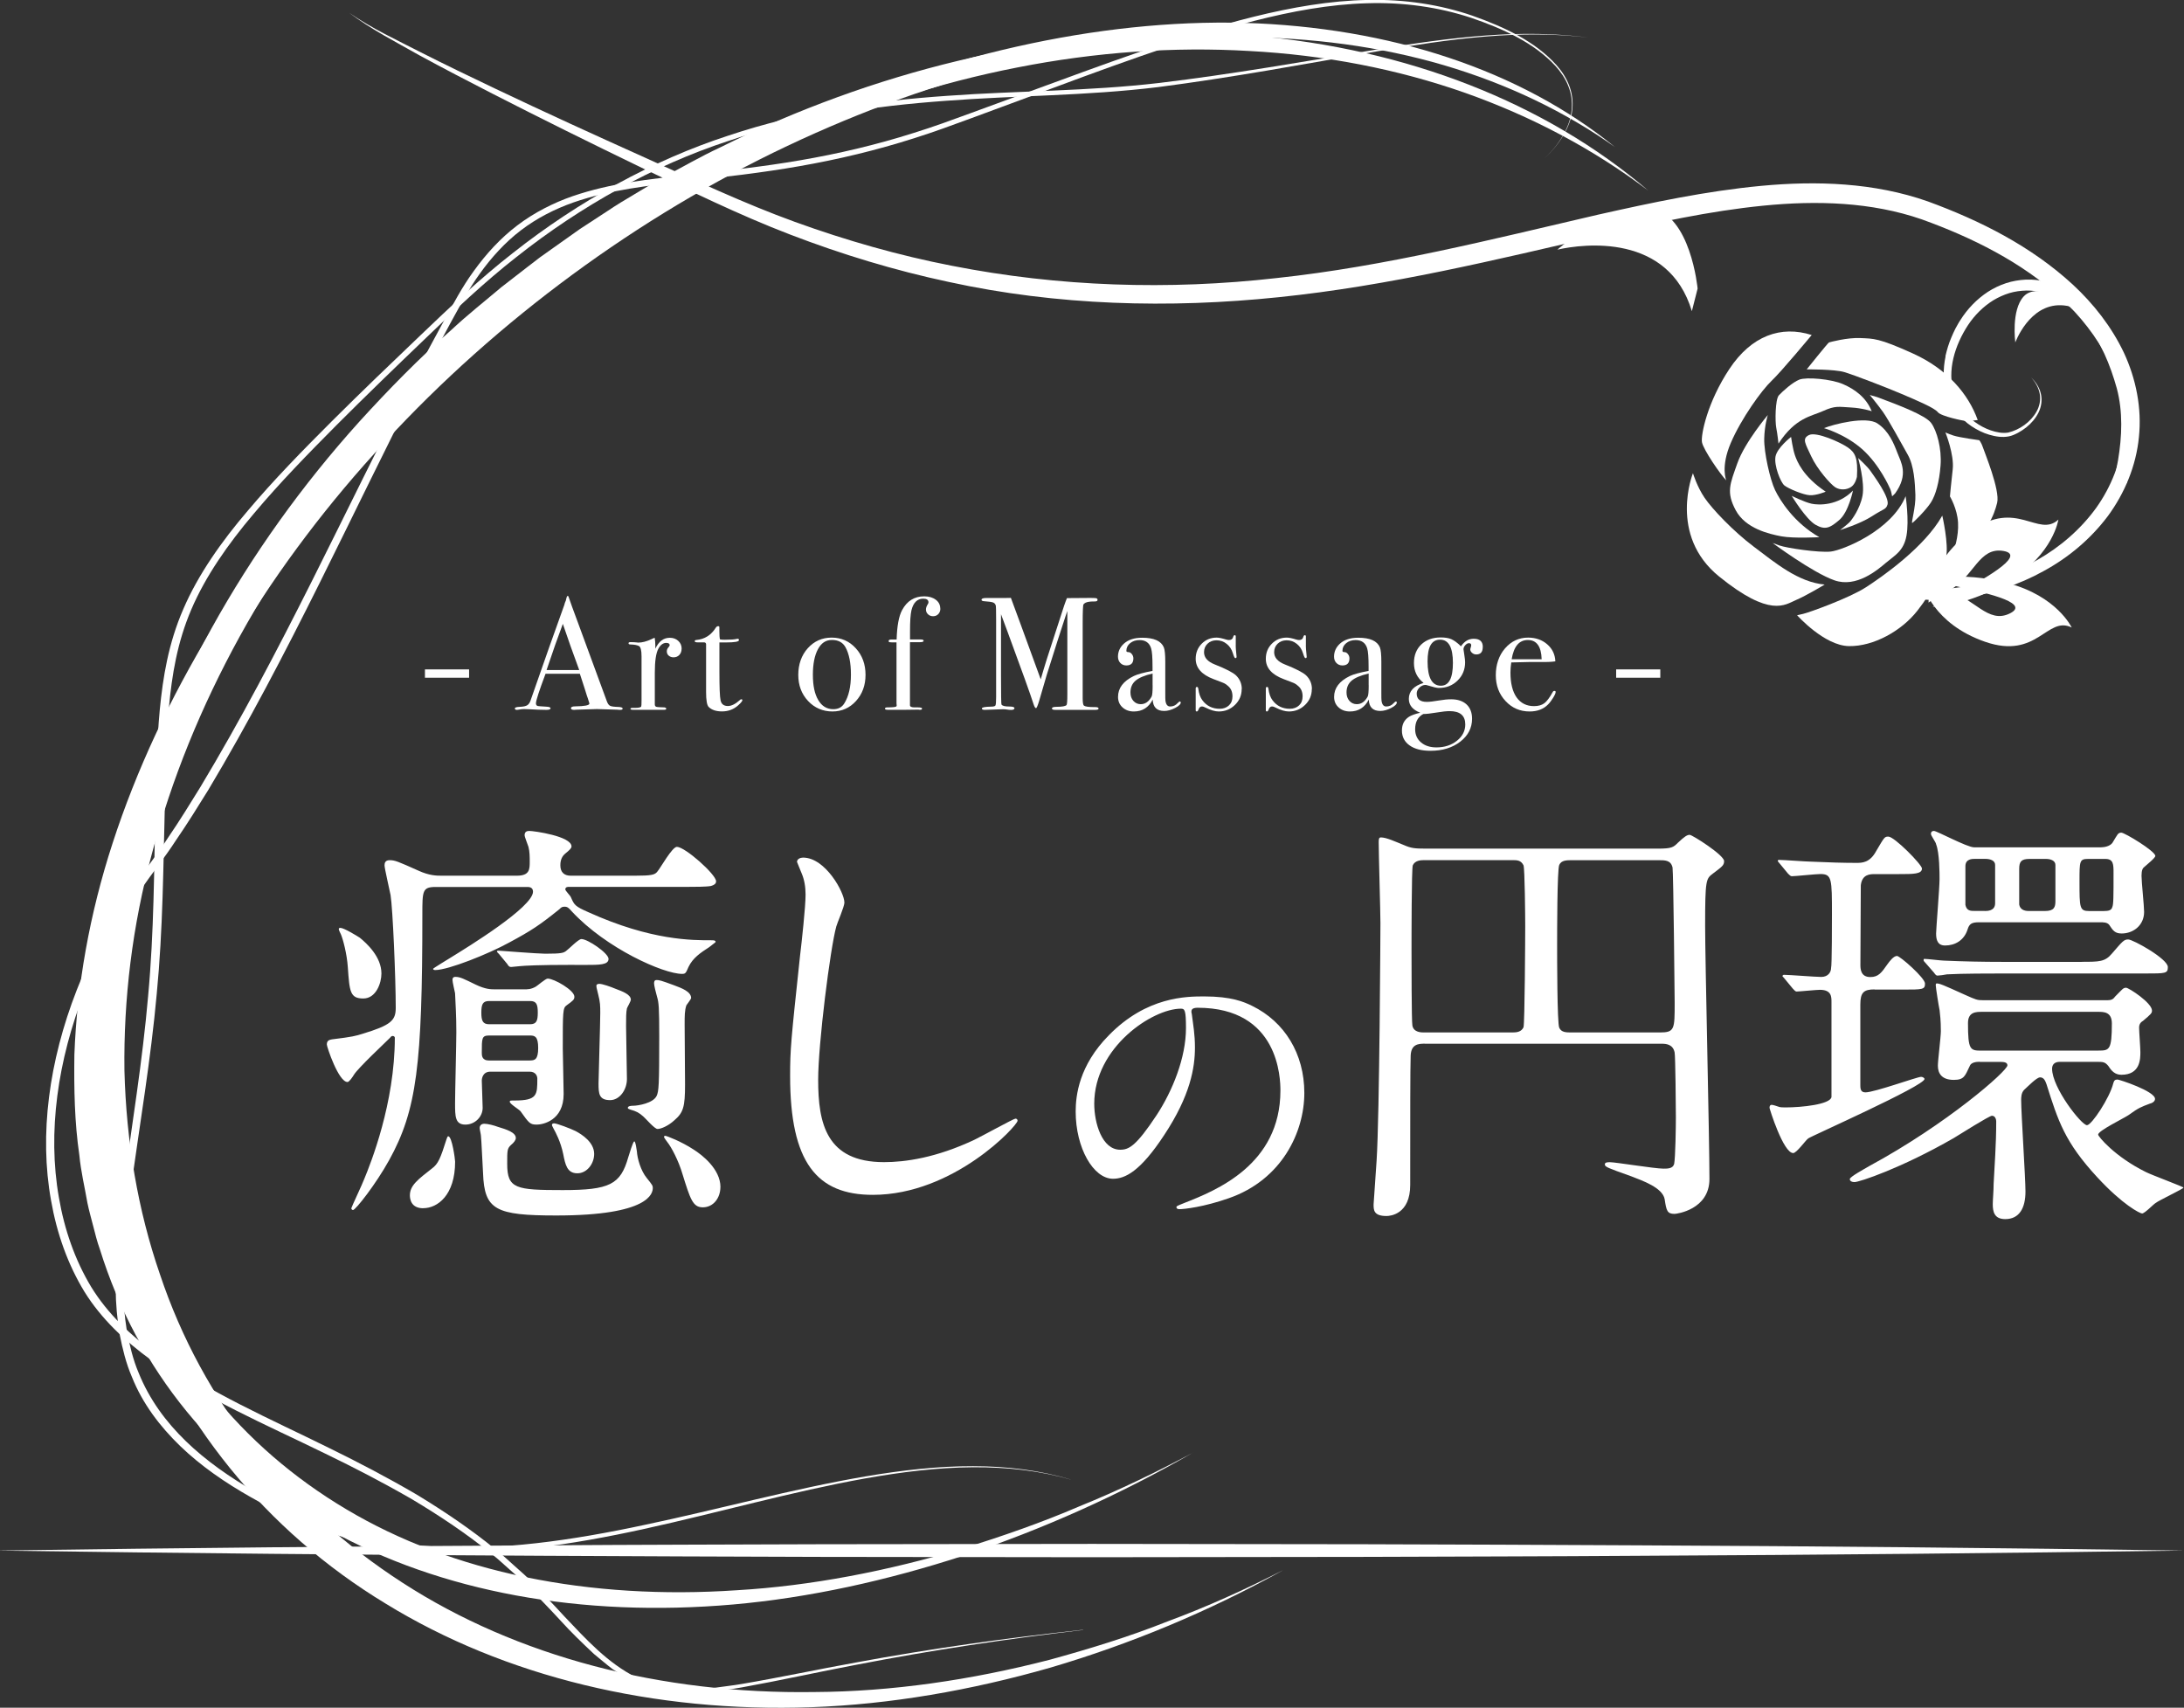 <?xml version="1.0" encoding="UTF-8"?>
<svg id="_レイヤー_2" data-name="レイヤー_2" xmlns="http://www.w3.org/2000/svg" viewBox="0 0 379.96 297.08">
  <rect x="0" y="0" width="379.96" height="297.08" fill="#333333" stroke="none"/>
  <defs>
    <style>
      .cls-1 {
        fill: #fff;
      }
    </style>
  </defs>
  <g id="_レイヤー_1-2" data-name="レイヤー_1">
    <g>
      <g>
        <path class="cls-1" d="M360.74,53.49c-6.18-1.98-9.32,4.05-10.13,6.07,0,0-.75-5.61,1.47-8,2.22-2.39,7.43.53,7.43.53l1.23,1.4Z"/>
        <path class="cls-1" d="M338.45,61.97c.26-1.11.58-2.21,1.03-3.25.2-.53.47-1.03.71-1.55.29-.49.53-1.01.86-1.48,1.22-1.94,2.84-3.64,4.79-4.92.98-.63,2.04-1.14,3.16-1.51,1.12-.37,2.29-.56,3.48-.62,2.37-.09,4.75.55,6.81,1.67,2.06,1.14,3.82,2.72,5.27,4.5,2.9,3.59,4.68,7.81,5.96,12.13,1.26,4.46,1.08,9.14.36,13.54-.22,1.33-.6,2.26-.89,3.57l-2.38.21c.33-1.39.63-2.78.87-4.17.71-4.21.86-8.5-.21-12.53-1.14-4.08-2.8-8.11-5.39-11.38-1.3-1.63-2.84-3.03-4.58-4.07-1.76-1.01-3.74-1.6-5.76-1.57-1,.02-2.01.16-2.98.45-.97.3-1.9.72-2.78,1.25-1.74,1.08-3.25,2.58-4.4,4.32-2.26,3.46-3.7,7.9-2.43,11.87.62,1.96,1.91,3.72,3.6,4.96.85.62,1.78,1.13,2.77,1.47.99.34,2.05.55,3.05.39,1.97-.47,3.92-1.82,4.94-3.66.52-.92.75-2.02.55-3.08-.18-1.06-.76-2.03-1.48-2.85.77.77,1.42,1.72,1.67,2.81.27,1.09.1,2.28-.4,3.29-.5,1.02-1.26,1.89-2.14,2.59-.44.35-.92.66-1.41.93-.5.26-1.01.51-1.61.63-1.17.23-2.33.03-3.42-.29-1.09-.32-2.12-.84-3.07-1.47-1.89-1.27-3.42-3.15-4.2-5.34-.8-2.19-.79-4.6-.32-6.83Z"/>
      </g>
      <path class="cls-1" d="M294.34,54.13c-4.07-13.55-18.76-11.75-23.39-10.7,0,0,9.15-8.26,16.17-7.22,7.02,1.04,8.22,13.99,8.22,13.99l-1,3.93Z"/>
      <path class="cls-1" d="M327.12,102.44c4.57,2,9.71,2.31,14.55,1.61,4.84-.8,9.54-2.3,13.84-4.69,4.32-2.34,8.19-5.58,11.18-9.55,2.95-4,4.95-8.78,5.43-13.8.52-5.02-.51-10.13-2.62-14.66-2.15-4.52-5.27-8.49-8.88-11.84-7.28-6.7-16.13-11.14-25.22-14.47-9.35-3.29-19.38-3.61-28.98-2.71-9.65.91-19.06,2.92-28.38,5.01-18.61,4.32-37.06,9.01-55.92,11.03-18.82,2.14-37.91,1.52-56.49-2.13-9.29-1.8-18.42-4.41-27.34-7.64-8.91-3.23-17.52-7.31-26.22-11.24-8.69-3.91-17.37-7.87-25.98-11.97-4.3-2.05-8.6-4.12-12.85-6.27-4.23-2.18-8.59-4.18-12.5-6.9,3.81,2.88,8.09,5.06,12.24,7.41,4.19,2.28,8.43,4.48,12.68,6.66,8.5,4.35,17.06,8.58,25.65,12.74,8.61,4.08,17.18,8.34,26.17,11.78,8.96,3.44,18.18,6.24,27.59,8.24,18.81,4.11,38.32,4.64,57.41,2.65,19.14-1.96,37.84-6.52,56.37-10.82,9.27-2.13,18.55-4.17,27.91-5.1,9.32-.93,18.83-.65,27.58,2.38,8.77,3.16,17.35,7.43,24.18,13.67,3.39,3.12,6.27,6.77,8.3,10.83,1.97,4.08,2.97,8.63,2.58,13.13-.36,4.51-2.08,8.86-4.73,12.58-2.69,3.7-6.24,6.78-10.27,9.06-4,2.32-8.5,3.84-13.05,4.67-4.56.74-9.3.49-13.56-1.24l-.68,1.62Z"/>
      <path class="cls-1" d="M358.12,90.38c-3.51,3.26-7.32-3.68-15.13,1.98-7.8,5.66-7.47,12.52-7.47,12.52,0,0-.52.09,3.69-2.22,4.21-2.31,5.06-7.57,9.36-6.81,4.3.76-4.37,5.34-7.45,7.13-3.08,1.8-4.9,2.55-4.9,2.55,0,0,5.93.08,13.47-4.53,7.54-4.61,8.42-10.62,8.42-10.62Z"/>
      <path class="cls-1" d="M360.42,109.16c-4.31-2.1-5.95,5.64-15.05,2.49-9.11-3.15-10.77-9.82-10.77-9.82,0,0-.52.06,4.18,1.06,4.7.99,7.03,5.78,10.93,3.8,3.89-1.97-5.73-3.84-9.2-4.67-3.47-.83-5.43-1.02-5.43-1.02,0,0,5.65-1.8,14.21.44,8.55,2.23,11.14,7.73,11.14,7.73Z"/>
      <g>
        <path class="cls-1" d="M223.16,273.19c-12.95,7.2-26.61,12.85-40.43,16.92-13.84,3.96-27.86,6.39-41.55,6.88-27.36.97-53.32-5.26-74.1-18.03-20.88-12.65-36.45-31.86-44.46-54.8-.56-1.4-.98-2.88-1.42-4.34-.43-1.47-.91-2.91-1.29-4.4-.66-3.01-1.51-5.96-1.95-9.06-1.19-6.09-1.64-12.43-1.9-18.8-.22-12.82,1.3-26.06,4.86-39.28,7.06-26.43,21.52-52.69,41.65-74.99,5.05-5.55,10.33-10.95,16.01-15.95,2.76-2.58,5.75-4.93,8.63-7.37l4.49-3.48,2.25-1.73,2.31-1.64,4.63-3.28,4.75-3.1c1.57-1.06,3.18-2.03,4.81-2.99,1.62-.96,3.23-1.95,4.87-2.88,3.32-1.75,6.58-3.65,9.96-5.22,1.68-.81,3.35-1.65,5.04-2.44l5.1-2.24c27.28-11.68,56.23-16.92,82.77-14.74,26.48,2.26,50.57,11.55,68.57,26.93-9.47-7.18-20.24-12.9-31.93-17.03-11.7-4.11-24.34-6.56-37.48-7.26-13.12-.77-26.74.18-40.38,2.87-13.65,2.66-27.3,7.08-40.51,12.94-26.42,11.74-50.9,29.64-70.09,51.32-19.31,21.6-33.19,46.93-39.91,72.39-3.47,12.74-4.97,25.49-4.81,37.86.32,12.33,2.33,24.28,6.16,35.38,7.44,22.32,22.4,40.91,42.23,53.71,19.84,12.84,44.95,19.42,71.69,19.01,13.35-.07,27.15-2.07,40.88-5.61,6.85-1.88,13.72-3.97,20.48-6.66,6.8-2.51,13.49-5.55,20.06-8.89Z"/>
        <path class="cls-1" d="M186.24,257.38c-5.23-1.51-11-2.18-17.04-2.13-6.04.04-12.33.82-18.67,1.94-12.71,2.28-25.62,5.97-38.43,8.78-12.79,2.82-25.63,4.69-37.44,3.91-5.9-.37-11.5-1.39-16.69-3.01-2.59-.81-5.09-1.77-7.48-2.85-2.38-1.1-4.64-2.32-6.88-3.58-4.46-2.53-8.64-5.4-12.22-8.84-3.56-3.44-6.59-7.41-8.46-12.11-1-2.31-1.61-4.83-2.12-7.39-.42-2.6-.67-5.27-.69-8.02-.07-5.48.54-11.16,1.26-16.83,1.54-11.37,3.43-22.78,4.39-33.98,1.04-11.21,1.03-22.13,1.27-33.15.11-5.5.24-11.02.76-16.67.55-5.64,1.49-11.51,4.09-17.49,2.57-5.98,6.65-11.78,11.24-17.14,4.56-5.41,9.57-10.51,14.62-15.56,5.06-5.04,10.22-9.99,15.4-14.93,5.15-4.93,10.41-9.91,16.13-14.36,11.38-8.98,24.32-16.1,37.31-20.34,13.01-4.37,25.82-6.1,38.17-6.96,12.39-.9,24.43-.78,36.92-2.24,12.53-1.5,25.23-3.72,37.92-5.84,6.34-1.03,12.66-1.96,18.85-2.41,6.19-.46,12.22-.39,17.91.35-5.72-.68-11.77-.69-17.97-.17-6.2.51-12.53,1.5-18.87,2.58-12.7,2.24-25.44,4.58-38.03,6.21-12.61,1.54-24.66,1.44-37.02,2.39-12.32.9-25.03,2.67-37.88,7.02-12.83,4.22-25.53,11.26-36.73,20.14-5.64,4.41-10.79,9.31-15.94,14.27-5.16,4.94-10.29,9.9-15.32,14.93-5.01,5.04-9.97,10.12-14.44,15.45-4.5,5.3-8.41,10.91-10.87,16.66-2.47,5.75-3.38,11.47-3.9,17.03-.49,5.58-.56,11.06-.7,16.57-.29,11.01-.33,21.99-1.42,33.27-1.01,11.25-2.95,22.72-4.53,34.06-.74,5.66-1.37,11.29-1.32,16.7.01,2.71.25,5.34.65,7.9.49,2.51,1.07,4.99,2.04,7.26,3.71,9.22,11.52,15.69,20.3,20.74,2.21,1.26,4.47,2.48,6.81,3.58,2.36,1.08,4.82,2.04,7.37,2.85,5.11,1.63,10.64,2.65,16.47,3.04,11.67.82,24.4-1.02,37.14-3.75,12.76-2.68,25.68-6.26,38.4-8.43,6.35-1.07,12.65-1.79,18.68-1.77,6.03,0,11.77.75,16.97,2.31Z"/>
        <path class="cls-1" d="M207.54,252.71c-12.81,7.38-26.22,13.35-39.72,17.86-13.5,4.4-27.1,7.39-40.28,8.55-26.34,2.31-50.96-2.17-70.27-13.01-19.41-10.72-33.39-27.84-39.91-48.83-.47-1.28-.79-2.63-1.14-3.97-.34-1.34-.73-2.67-1.01-4.04-.48-2.78-1.14-5.48-1.41-8.35-.83-5.62-.94-11.51-.86-17.44.45-11.95,2.59-24.37,6.68-36.89,8.14-25.01,23.38-50.25,43.86-72.08,5.14-5.43,10.49-10.74,16.2-15.7,2.79-2.55,5.77-4.89,8.67-7.32l4.5-3.47,2.25-1.73,2.31-1.65,4.62-3.3,4.72-3.13c1.56-1.07,3.16-2.06,4.77-3.03,1.61-.98,3.2-1.99,4.82-2.93,3.28-1.8,6.51-3.74,9.84-5.38,1.66-.84,3.31-1.72,4.97-2.54l5.02-2.35c26.82-12.3,54.9-18.67,80.29-18,25.33.75,48,8.18,64.5,21.6-8.73-6.21-18.79-11-29.8-14.25-11.03-3.23-23.05-4.87-35.64-4.85-12.56-.04-25.7,1.54-38.95,4.75-13.25,3.19-26.59,8.01-39.58,14.15-25.99,12.3-50.43,30.26-69.98,51.47-19.66,21.14-34.3,45.48-42.06,69.57-3.99,12.06-6.09,24.03-6.57,35.56-.32,11.48.99,22.53,4.1,32.68,6.01,20.44,19.42,37.01,37.82,47.93,18.41,10.96,42.19,15.8,67.91,14.05,12.83-.75,26.2-3.32,39.57-7.33,6.68-2.11,13.39-4.41,20.02-7.27,6.66-2.69,13.24-5.87,19.73-9.32Z"/>
        <path class="cls-1" d="M188.45,283.55c-13.13,1.54-26.31,3.5-39.53,6.07-6.61,1.25-13.22,2.73-19.85,3.92-1.66.31-3.31.49-4.96.74-1.64.16-3.29.28-4.91.29-1.59-.12-3.23-.09-4.69-.54-.73-.2-1.54-.27-2.2-.58l-2.03-.87c-.71-.25-1.28-.67-1.89-1.05l-1.8-1.15c-1.12-.85-2.17-1.77-3.26-2.65-2.02-1.9-4.03-3.83-5.88-5.88-1.87-2.04-3.8-4-5.72-5.97-.92-1.02-2.02-1.88-3.04-2.81-1.05-.9-2.02-1.88-3.14-2.71-4.31-3.5-8.98-6.62-13.83-9.52-4.91-2.84-9.98-5.47-15.15-7.97-10.3-5.04-21.08-9.6-30.22-16.23-4.55-3.3-8.7-7.16-11.65-11.91-2.91-4.77-4.82-10.17-5.82-15.9-2.07-11.45-.36-24.24,4.48-36.62,2.39-6.2,5.73-12.32,9.9-18.04,1.99-2.91,4.15-5.6,6.02-8.51,1.95-2.85,3.75-5.77,5.55-8.69,14.12-23.48,25.05-47.92,37.51-71.97,1.56-3.01,3.14-6.01,4.79-9,1.66-2.97,3.21-6.02,5.34-8.91,2.08-2.88,4.57-5.64,7.53-7.88,2.95-2.24,6.28-3.92,9.62-5.08,6.73-2.31,13.39-2.94,19.93-3.7,6.56-.71,13.1-1.41,19.68-2.55,6.58-1.13,13.19-2.67,19.75-4.76,3.28-1.01,6.54-2.21,9.82-3.41l9.82-3.6c6.55-2.4,13.1-4.83,19.68-7.1,6.58-2.27,13.18-4.46,19.83-6.1,6.63-1.64,13.32-2.8,19.79-2.92,6.47-.14,12.66.82,18.24,2.74,5.53,1.96,10.9,4.45,14.62,8.59,1.82,2.04,3.12,4.7,2.75,7.81-.13,1.53-.75,3.12-1.65,4.58-.89,1.47-2.05,2.85-3.41,4.03,1.35-1.18,2.5-2.57,3.36-4.04.88-1.46,1.47-3.04,1.59-4.55.34-3.07-.99-5.68-2.82-7.68-3.74-4.05-9.13-6.48-14.66-8.37-5.59-1.85-11.74-2.74-18.16-2.53-6.42.18-13.05,1.39-19.64,3.08-6.6,1.67-13.18,3.86-19.73,6.14-6.56,2.28-13.1,4.73-19.65,7.16l-9.82,3.63c-3.27,1.2-6.56,2.42-9.88,3.46-6.62,2.12-13.29,3.7-19.92,4.86-6.63,1.17-13.21,1.9-19.77,2.63-6.54.78-13.14,1.44-19.61,3.69-3.21,1.13-6.35,2.72-9.13,4.84-2.78,2.12-5.14,4.74-7.13,7.51-2.02,2.77-3.54,5.77-5.2,8.75-1.62,2.98-3.19,5.98-4.74,8.98-12.36,24.02-23.18,48.48-37.34,72.15-1.82,2.94-3.65,5.88-5.63,8.76-1.88,2.91-4.15,5.73-6.09,8.55-4.09,5.56-7.37,11.53-9.73,17.6-4.78,12.12-6.51,24.69-4.53,35.93.96,5.62,2.81,10.93,5.63,15.6,2.86,4.66,6.88,8.44,11.37,11.73,8.99,6.59,19.71,11.18,30,16.27,5.17,2.53,10.24,5.19,15.16,8.06,4.86,2.94,9.54,6.1,13.87,9.64,1.12.84,2.1,1.83,3.15,2.74,1.02.95,2.12,1.81,3.04,2.84,1.92,1.99,3.86,3.98,5.71,6.01,3.78,3.97,7.51,8.13,12.6,10.67l1.96.86c.64.32,1.42.38,2.12.59,1.39.45,2.99.44,4.53.57,1.58,0,3.2-.1,4.81-.24,1.64-.24,3.27-.4,4.92-.69,6.59-1.12,13.22-2.54,19.82-3.73,13.22-2.45,26.4-4.28,39.51-5.69Z"/>
      </g>
      <g>
        <path class="cls-1" d="M323.06,82.94c.19-3.21-.28-4.19-1.57-5.09-1.29-.9-5.49-2.8-6.77-2.17-1.28.63-.63,1.49.39,3.71,1.03,2.22,3.34,4.85,4.18,5.38.84.53,1.97.47,2.76-.06.79-.53,1.01-1.77,1.01-1.77Z"/>
        <path class="cls-1" d="M322.37,85.34c-2.61,2.67-5.97,2.55-7.19,2.29-1.22-.26-3.47-1.37-3.47-1.37,0,0,2.47,4.08,4.16,5.04,1.69.96,2.54.52,4.14-.86,1.6-1.38,2.36-5.1,2.36-5.1Z"/>
        <path class="cls-1" d="M317.62,85.53c-3.95-2.63-4.99-5.29-5.36-6.37s-.66-3.15-.66-3.15c0,0-2.43,1.88-2.71,3.42s.88,4.48,1.55,5.02,3.26,1.64,4.42,1.7c1.16.06,2.75-.61,2.75-.61Z"/>
        <path class="cls-1" d="M328.38,87.81c.39-1.34-2.41-5.06-2.95-5.86s-2.16-2.27-2.16-2.27c0,0,1.2,4.24.76,6.55-.44,2.32-1.9,4.24-2.25,4.61s-1.65,1.37-1.65,1.37c0,0,3.49-1.07,5.54-2.4s2.46-1.17,2.7-2.02Z"/>
        <path class="cls-1" d="M331.54,86.3c-2.43,6.01-10.95,9.41-13.02,9.65-2.07.23-7.68-.61-8.91-1.05l-1.22-.44s6.98,5.18,10.77,6.5c3.79,1.32,7.44-1.77,8.95-3.06,1.51-1.28,3.08-2.01,3.57-4.71.49-2.7-.15-6.9-.15-6.9Z"/>
        <path class="cls-1" d="M316.52,93.45c-4.4-2.5-6.85-6.41-7.71-8.21-.86-1.8-1.93-6.53-1.88-8.91.05-2.38.63-4.14.63-4.14,0,0-4.01,4.74-5.3,8.39s-1.98,5.03-.28,8.2c1.7,3.16,5.76,4.11,7.93,4.52,2.17.4,6.6.15,6.6.15Z"/>
        <path class="cls-1" d="M329.68,85.87c2.42-3.35,1.05-5.44.41-7.11-.64-1.67-1.49-3.79-3.47-5.1-1.97-1.31-7.63.14-9.29.82,0,0,3.76,1.07,6.71,3.72,2.95,2.66,4.66,6.52,4.82,6.89.16.37.32,1.26.32,1.26l.5-.49Z"/>
        <path class="cls-1" d="M325.63,71.53c-.96-2.37-2.89-3.79-4.98-4.7-2.09-.91-6.4-1.27-7.61-.79-1.21.48-2.91,2.03-3.56,2.73-.65.7-.67,4.61-.46,5.64.21,1.03.39,2.76.39,2.76,2.95-4.52,5.69-4.73,7.74-5.66,2.19-.99,2.72-.73,4.89-.62,1.92.1,3.58.64,3.58.64Z"/>
        <path class="cls-1" d="M326.63,69.1c3.54,1.32,8.34,3.12,9.34,4.48,1,1.36,1.86,4.46,1.64,7.37-.22,2.91-.85,5.16-1.68,6.46-.83,1.3-2.98,3.43-3.24,3.56-.26.13.62-2.72.54-4.87-.08-2.15-.23-5.07-1.33-7-1.09-1.93-3.37-6.12-4.33-7.46s-2.28-2.93-2.28-2.93l1.35.39Z"/>
        <path class="cls-1" d="M337.9,89.71c-3.07,5.48-10.42,10.61-13.3,12.47-2.88,1.86-9.85,4.37-10.9,4.61l-1.05.24s4.72,5.3,9.02,5.37c4.3.07,9.16-2.66,11.89-6.14,2.73-3.48,4.45-7,4.99-9.25.53-2.25-.64-7.3-.64-7.3Z"/>
        <path class="cls-1" d="M342.06,94.9c3.67-2.2,4.84-5.22,5.39-7.42.55-2.2-2.24-8.9-2.47-9.64-.23-.74-.63-1.26-.63-1.26,0,0-3.43-.46-4.49-.81-1.06-.35-1.41-.55-1.41-.55,0,0,1.57,3.88,1.27,6.45-.3,2.58-.48,4.69-.48,4.69,0,0,1.27,2.1,1.41,4.56.14,2.46-.74,4.85-.74,4.85l2.15-.87Z"/>
        <path class="cls-1" d="M344.08,73.08c-1.62-4.51-5.26-8.86-11.27-11.58-6-2.72-6.83-2.58-9.14-2.69-2.32-.11-5.3.71-5.47.76-.17.05-3.88,4.69-3.88,4.69,0,0,4.83-.05,6.58.48,1.75.53,7.29,2.66,9.91,3.78,2.63,1.12,5.75,2.44,6.31,3.17.56.74,4.55,1.54,4.9,1.54.89,0,2.05-.16,2.05-.16Z"/>
        <path class="cls-1" d="M315.19,58.28c-5.35-1.7-10.47.11-14.31,5.89-3.84,5.78-5,11.49-4.78,12.76.22,1.27,3.25,5.68,4.23,6.64,0,0-1.03-2.29.79-6.53,1.82-4.24,5.38-9.18,7.09-10.79,1.71-1.61,6.98-7.97,6.98-7.97Z"/>
        <path class="cls-1" d="M317.45,101.69c-4.61-.39-8.7-3.86-12.3-6.56-3.59-2.69-7.26-6.57-8.59-8.52-1.33-1.95-2.03-4.29-2.03-4.29,0,0-4.34,10.77,4.55,17.97,8.89,7.2,11.44,4.92,13.34,4.11,1.9-.81,5.03-2.71,5.03-2.71Z"/>
      </g>
      <path class="cls-1" d="M0,269.73c31.66-.45,63.33-.75,94.99-.9,15.83-.11,31.66-.13,47.5-.19l47.49-.06,47.5.06c15.83.06,31.66.09,47.49.19,31.66.15,63.33.46,94.99.91-31.66.45-63.33.76-94.99.91-15.83.11-31.66.13-47.49.19l-47.5.06-47.49-.06c-15.83-.06-31.66-.09-47.5-.19-31.66-.15-63.33-.45-94.99-.9Z"/>
      <g>
        <g>
          <path class="cls-1" d="M110.42,152.34c3,0,3.52-.15,3.97-.75.52-.6,2.55-4.27,3.37-4.27,1.42,0,6.82,4.8,6.82,5.99,0,.45-.37.67-.9.82-.82.15-2.85.15-3.9.15h-20.83c-.15,0-.6,0-.6.45,0,.22.9,1.12.97,1.35.6,1.35.67,1.57,3.07,2.62,10.94,4.95,18.13,4.87,21.36,4.87.37,0,.75,0,.75.3,0,.07-.97.75-1.12.9-1.5.97-2.85,1.87-3.6,3.45-.45,1.05-.52,1.2-1.12,1.2-3.22,0-13.19-4.42-19.18-10.87-.52-.6-.75-.82-1.27-.82-.45,0-.6.15-.9.45-3.45,2.77-4.8,3.67-8.69,5.77-3.67,2.02-10.64,4.8-12.89,4.8-.08,0-.38,0-.38-.22,0-.08,2.7-1.72,3.07-1.95,2.92-1.8,14.31-8.77,14.31-11.46,0-.82-.75-.82-.97-.82h-15.96c-2.32,0-2.32.67-2.32,4.8,0,26.15-.97,34.02-5.77,42.71-2.32,4.2-5.85,8.69-6.29,8.69-.15,0-.3-.15-.3-.3s1.95-4.27,2.25-5.1c1.12-2.7,5.32-13.19,5.32-24.58,0-.15-.15-.3-.37-.3-.15,0-.3.08-.45.3-.9.9-5.54,5.24-6.29,6.44-.22.37-.82,1.27-1.12,1.27-1.57,0-3.6-6.14-3.6-6.52,0-.82.6-.82.9-.9,3.67-.45,4.12-.6,5.32-.97,4.95-1.5,5.77-2.32,5.77-4.5,0-5.24-.52-17.31-.9-19.63-.15-.82-1.05-4.65-1.05-5.17,0-.45.15-.9.9-.9.9,0,1.42.22,4.95,1.8,1.95.9,3.22.9,4.12.9h13.04c2.25,0,2.25-1.12,2.25-2.47,0-.75,0-1.72-.22-2.55-.08-.3-.67-1.72-.67-2.02,0-.6.37-.75.82-.75.75,0,7.34.9,7.34,2.7,0,.3-.3.6-1.12,1.27s-.82,1.72-.82,2.02c0,1.2.67,1.8,1.8,1.8h11.16ZM66.36,169.35c0,1.72-.97,4.35-3.15,4.35-2.32,0-2.4-1.2-2.7-5.47-.15-2.25-.82-4.8-1.2-5.69-.08-.15-.37-.75-.37-.9,0-.22.15-.22.3-.22.6,0,2.92,1.42,3.37,1.72,1.2.98,3.75,3.3,3.75,6.22ZM73.63,210.19c-2.1,0-2.32-1.57-2.32-2.25,0-1.72,1.42-2.77,3.82-4.65,1.12-.82,1.5-1.8,2.55-5.1.07-.15.15-.52.3-.52.67,0,1.2,4.05,1.2,4.42,0,5.84-3.07,8.09-5.55,8.09ZM85.32,186.43c-1.35,0-1.5,1.2-1.5,1.57,0,.67.15,3.97.15,4.72,0,1.57-1.35,2.92-3,2.92-1.8,0-1.8-1.42-1.8-3.75,0-1.72.22-10.41.22-12.36,0-3-.15-4.95-.22-6.74-.07-.37-.45-1.95-.45-2.32,0-.53.37-.53.52-.53.82,0,1.5.37,3.52,1.35,1.72.82,2.62.82,3.45.82h4.95c.67,0,1.2,0,2.02-.45.3-.15,1.72-1.42,2.1-1.42,1.12,0,4.65,2.02,4.65,3.15,0,.52-.22.67-1.35,1.5-.67.45-.67,1.12-.67,7.49,0,1.12.15,6.67.15,7.94,0,4.65-3.67,5.32-4.65,5.32-1.2,0-1.35-.22-2.85-2.32-.22-.3-1.87-1.27-1.87-1.65,0-.22.07-.22.82-.22,3.97,0,3.97-.97,3.97-3.82,0-.37-.22-1.2-1.35-1.2h-6.82ZM89.74,197.97q0,.53-.9,1.27c-.6.6-.6.9-.6,3.22,0,4.35,1.5,4.57,9.67,4.57s10.04-.97,11.39-5.7c.15-.45.82-2.77,1.05-2.77s.37,1.27.45,1.72c.08,1.27.67,3.37,1.72,4.65.97,1.2,1.05,1.35,1.05,1.72,0,.9-.52,4.8-16.79,4.8-10.57,0-12.51-.97-12.74-7.34-.07-1.05-.3-6.14-.37-6.52,0-.22-.22-1.12-.22-1.35,0-.37.22-.75.82-.75s1.72.3,2.32.53c1.5.45,3.15.97,3.15,1.95ZM85.09,174.14c-1.12,0-1.35.6-1.35,2.02,0,1.35.22,2.02,1.35,2.02h7.12c1.12,0,1.35-.6,1.35-2.02s-.22-2.02-1.35-2.02h-7.12ZM92.21,184.48c.82,0,1.42-.15,1.42-2.17s-.6-2.17-1.42-2.17h-7.12c-1.27,0-1.27.45-1.27,3,0,.45,0,1.35,1.27,1.35h7.12ZM99.93,167.85c-6.59,0-8.69.15-9.44.22-.22,0-1.35.15-1.57.15-.3,0-.45-.15-.67-.52l-1.42-1.72c-.3-.3-.37-.37-.37-.45,0-.15.15-.15.3-.15s6.82.53,8.09.53c2.92,0,3.15-.15,3.6-.45.45-.3,2.17-2.1,2.7-2.1,1.12,0,4.72,2.47,4.72,3.45,0,1.05-1.57,1.05-4.05,1.05h-1.87ZM103.37,200.74c0,1.72-1.27,3.37-2.92,3.37-1.8,0-2.1-1.5-2.47-3.37-.45-2.17-1.35-3.82-1.65-4.35s-.3-.6-.3-.75.22-.22.37-.22c.45,0,2.85.9,3.75,1.35,1.12.6,3.22,1.95,3.22,3.97ZM109.74,173.92c0,.3-.6,1.27-.67,1.5-.15.67-.15,1.65-.15,3.07s.15,7.87.15,9.22c0,1.87-1.27,3.67-2.92,3.67-1.95,0-2.02-1.12-2.02-2.92,0-.9.3-10.42.3-12.21,0-1.27,0-1.87-.37-3.3-.3-1.12-.3-1.27-.3-1.5s.3-.3.52-.3c.52,0,2.02.53,2.7.82,1.42.53,2.77,1.05,2.77,1.95ZM120.23,173.62c0,.22-.75,1.12-.82,1.27-.3.9-.3,1.8-.3,3.37s.07,8.92.07,10.42c0,3.9-.3,4.87-1.87,6.22-1.05.97-2.32,1.5-2.92,1.5-.52,0-2.1-1.87-2.47-2.17-.75-.67-1.2-.9-2.25-1.2-.22-.08-.45-.15-.45-.3,0-.37.75-.37.9-.37.9,0,3.52-.45,4.12-1.72.37-.82.45-1.8.45-10.34,0-5.02-.08-5.92-.38-6.89-.22-.75-.52-2.02-.52-2.32,0-.37.08-.6.45-.6.45,0,.75.07,3,.9,1.42.53,3,1.12,3,2.25ZM125.33,206.51c0,1.87-1.2,3.52-3.07,3.52-1.72,0-2.17-1.42-3.52-5.77-.67-2.32-1.95-4.72-2.62-5.55-.07-.07-.6-.82-.6-.9,0-.15.07-.22.22-.22.22,0,2.77.97,4.95,2.4,1.42.9,4.65,3.37,4.65,6.52Z"/>
          <path class="cls-1" d="M146.91,156.98c0,.75-1.27,3.6-1.42,4.2-1.05,3.82-3.15,20.38-3.15,26.68,0,7.57,1.42,14.31,11.46,14.31,3.67,0,9.07-.75,15.74-3.9,1.12-.53,6.82-3.67,7.12-3.67s.37.22.37.37c0,.82-11.09,12.89-25.18,12.89-9.74,0-14.39-5.62-14.39-20.68,0-4.65.15-6.14,1.72-20.83.3-2.47.97-8.62.97-10.72,0-1.35-.22-2.62-.67-3.67-.07-.22-.82-1.95-.82-2.02,0-.52.6-.75,1.05-.75,3.9,0,7.19,6.07,7.19,7.79Z"/>
        </g>
        <g>
          <path class="cls-1" d="M247.89,181.56c-1.12,0-2.4.08-2.47,2.1-.08,2.17-.08,10.79-.08,22.48,0,5.09-3.45,5.4-4.12,5.4-2.25,0-2.25-1.05-2.25-2.02,0-.15.45-6.37.52-7.57.52-7.94.67-40.61.67-41.36,0-2.02-.3-11.84-.3-14.01,0-.52,0-.9.38-.9.97,0,2.55.75,4.05,1.35,1.2.52,1.8.6,3.82.6h40.31c2.4,0,2.7-.22,3.52-1.05,1.12-1.05,1.57-1.35,2.02-1.35s5.99,3.52,5.99,4.57c0,.75-.37.97-1.95,2.17-1.2.9-1.35,1.05-1.35,9.07,0,6.14.75,37.09.75,44.06,0,5.32-5.69,6.07-6.07,6.07-1.27,0-1.42-.53-1.72-2.55-.37-2.02-3.82-3.22-5.99-4.05-3.97-1.42-4.42-1.57-4.42-2.02,0-.37.52-.37.9-.37.97,0,7.79,1.12,9.29,1.12.75,0,1.65,0,1.87-.82.22-1.12.3-6.44.3-8.09,0-1.5-.08-10.72-.22-11.32-.3-1.42-1.5-1.5-2.25-1.5h-41.21ZM263.1,179.61c.75,0,1.57-.08,1.95-.9.22-.6.3-15.81.3-17.61,0-1.42-.07-10.04-.3-10.57-.45-.9-1.12-.9-1.95-.9h-15.36c-.6,0-1.57.07-1.95.9-.22.52-.22,13.04-.22,14.84,0,1.57,0,12.36.15,13.04.22,1.2,1.57,1.2,2.02,1.2h15.36ZM288.73,179.61c2.62,0,2.62-.53,2.62-5.17,0-1.05-.22-22.63-.37-23.53-.3-1.27-1.27-1.27-2.47-1.27h-14.99c-.97,0-1.87,0-2.25.82-.37.75-.37,11.99-.37,13.94s0,13.64.37,14.39c.37.82,1.2.82,2.25.82h15.21Z"/>
          <path class="cls-1" d="M326.12,172.12c-1.87,0-2.47.52-2.47,2.62v14.09c0,.75.15,1.2.9,1.2,1.57,0,8.99-2.7,9.67-2.7.3,0,.6.22.6.37,0,1.2-19.78,9.97-20.23,10.34-.45.3-2.02,2.55-2.62,2.55-1.72,0-4.12-7.72-4.12-7.87,0-.37.15-.52.37-.52s.9.22,1.12.3c.3.15.9.15,1.27.15,2.85,0,7.79-.52,8.02-1.8v-16.56c0-.9,0-2.1-2.02-2.1-.6,0-3.6.3-4.05.3-.22,0-.38-.22-.67-.52l-1.42-1.72c-.15-.22-.37-.37-.37-.45,0-.15.22-.22.22-.22.97,0,5.47.37,6.52.37,1.2,0,1.72-.82,1.72-1.57.15-.22.15-8.39.15-9.29,0-6.22,0-7.04-2.02-7.04-.75,0-4.35.38-4.95.38-.22,0-.37-.15-.67-.45l-1.42-1.72c-.22-.22-.37-.45-.37-.52,0-.15.22-.15.22-.15.82,0,4.72.3,5.47.3,3.22.15,5.92.22,7.94.22,1.05,0,2.4,0,3.52-2.1,1.42-2.4,1.42-2.47,2.1-2.47,1.05,0,5.84,4.87,5.84,5.55,0,.97-1.5.97-3.97.97h-4.2c-.82,0-2.25,0-2.47,1.95,0,.82-.07,12.74-.07,13.79,0,.67,0,2.17,1.72,2.17,1.42,0,1.95-.75,3-2.25.38-.52,1.05-1.42,1.65-1.42.52,0,4.87,3.82,4.87,4.8,0,1.05-.37,1.05-3.9,1.05h-4.87ZM344.4,184.71c-.52,0-1.5.08-1.72.75-.82,1.72-.97,2.4-2.77,2.4-2.02,0-2.77-1.05-2.77-2.47,0-.9.52-5.02.52-5.99,0-1.95-.15-3-.22-3.67-.15-.67-.67-3.97-.67-4.35,0-.08,0-.3.15-.3.52,0,1.05.22,4.87,1.95,2.02.9,2.17.97,3.22.97h21.66c.6,0,.97-.15,1.27-.6,1.35-1.35,1.42-1.57,1.95-1.57.45,0,4.5,2.62,4.5,3.97,0,.45-.15.6-1.57,1.8-.67.37-.67.97-.67,1.2,0,.6.22,3.52.22,4.2,0,1.2,0,3.97-3.3,3.97-1.12,0-1.72-.67-2.25-1.5-.6-.75-.97-.75-2.02-.75h-6.44c-.9,0-1.35.45-1.35,1.2,0,3.3,5.1,9.82,6.07,9.82.82,0,3.97-4.8,4.57-7.27.15-.52.3-.67.75-.67.3,0,6.52,2.02,6.52,3.37,0,.45-.52.75-.9.82-1.57.6-1.87.67-3.75,2.02-.9.6-5.25,2.7-5.25,3.37,0,.3,2.85,3.82,8.32,6.52,1.05.53,6.52,2.55,6.52,2.7,0,.22-4.2,2.17-4.87,2.7-.37.22-1.87,1.8-2.32,1.8-.37,0-3.37-1.5-7.79-6.29-5.69-6.15-6.82-9.82-8.84-16.19-.22-.6-.45-1.2-1.12-1.2-.6,0-2.1,1.57-2.77,2.17-.52.52-.52,1.35-.52,1.8,0,2.25.75,13.56.75,15.89,0,2.85-1.05,4.8-3.52,4.8-1.95,0-2.17-1.35-2.17-2.62,0-.67.15-2.32.15-3.52.15-3.15.45-6.67.45-10.87,0-.3-.15-.97-.75-.97-.45,0-5.69,3.3-6.67,3.9-9.14,5.25-16.41,7.64-17.23,7.64-.45,0-.82-.15-.82-.53s2.47-1.72,3.37-2.25c13.56-7.34,24.05-16.56,24.05-17.53,0-.6-.75-.6-1.42-.6h-3.37ZM362.16,167.32c3.07,0,4.05,0,5.25-1.42,1.87-2.17,2.1-2.47,2.85-2.47.82,0,6.89,3.37,6.89,4.8,0,1.12-.37,1.12-3.97,1.12h-24.88c-1.8,0-6.97,0-9.59.15-.3.08-1.42.22-1.65.22s-.38-.22-.6-.52l-1.5-1.72c-.3-.3-.3-.37-.3-.45,0-.15,0-.22.15-.22.52,0,2.92.3,3.37.3,3.45.15,6.74.22,10.27.22h13.71ZM365.61,147.39c.75,0,1.72-.3,2.02-.97.75-1.2.82-1.57,1.42-1.57s5.92,3.22,5.92,4.05c0,.37-1.65,1.65-1.95,1.95-.22.15-.45.52-.45,1.5,0,1.05.45,5.25.45,6.29,0,2.32-1.87,3.75-3.9,3.75-1.12,0-1.5-.45-2.17-1.5-.37-.45-.97-.45-1.65-.45h-20.98c-1.35,0-1.72.3-2.02,1.27-.6,1.87-2.17,2.77-3.9,2.77-1.27,0-1.57-.9-1.57-2.1,0-.75.6-7.94.6-9.44,0-.97,0-4.57-.6-6.07,0-.3-.9-1.5-.9-1.8,0-.37.22-.52.52-.52.52,0,5.77,2.85,6.97,2.85h22.18ZM345.3,158.48c.45,0,1.8,0,1.8-1.35v-6.67c0-.75-.82-1.05-1.72-1.05h-1.8c-.45,0-1.65,0-1.65,1.27v6.74c.22,1.05.9,1.05,1.65,1.05h1.72ZM365.09,182.76c1.87,0,2.32-.08,2.32-4.72,0-2.02-1.42-2.02-2.4-2.02h-20.16c-1.05,0-2.47,0-2.47,1.95,0,4.72.37,4.8,2.4,4.8h20.31ZM355.79,158.48c1.57,0,1.8-.67,1.8-1.72v-6.29c0-.75-.82-1.05-1.65-1.05h-2.85c-1.42,0-1.8.45-1.8,1.72v6.22c.15.82.82,1.12,1.65,1.12h2.85ZM366.06,158.48c.67,0,1.27-.07,1.42-.67.22-.45.22-1.8.22-5.92,0-1.5,0-2.47-1.42-2.47h-3c-1.5,0-1.5.37-1.5,3.9,0,4.65,0,5.17,1.72,5.17h2.55Z"/>
        </g>
        <path class="cls-1" d="M207.27,176.04c0,.16.1.36.1.57.21,1.66.52,3.33.52,5.62,0,3.48-.78,8.32-5.36,15.24-4.16,6.34-6.81,7.59-8.89,7.59-3.43,0-6.5-5.36-6.5-11.7,0-2.76.57-8.01,5.77-13.26,6.6-6.76,13.57-6.76,16.59-6.76,4.73,0,6.92.94,8.37,1.66,5.62,2.76,9.05,8.32,9.05,15.13s-3.9,15.08-13.1,18.3c-4.42,1.56-7.85,1.92-8.63,1.92-.21,0-.52-.05-.52-.36,0-.16.1-.21,1.4-.73,5.41-2.13,16.69-6.6,16.69-19.55,0-2.03-.21-14.4-14.4-14.4-1.04,0-1.09.42-1.09.73ZM190.37,192c0,3.38,1.35,8.01,4.52,8.01,1.51,0,2.76-.62,6.34-6.03,2.76-4.21,5.1-9.98,5.1-15.13,0-3.12-.21-3.38-.88-3.38-4.94,0-15.08,6.71-15.08,16.54Z"/>
      </g>
      <g>
        <path class="cls-1" d="M81.61,117.9h-7.68v-1.45h7.68v1.45Z"/>
        <path class="cls-1" d="M108.33,123.25c0,.16-.14.24-.42.24-.19,0-.35,0-.5-.03l-3.55-.11-3.55.11c-.13.02-.27.03-.42.03-.37,0-.56-.1-.56-.29,0-.21.25-.32.75-.32,1.64-.02,2.46-.18,2.46-.49,0-.02-.02-.09-.06-.22l-.23-.74-.14-.39c-.17-.58-.58-1.85-1.23-3.83h-5.97c-1.12,2.98-1.67,4.69-1.67,5.14,0,.26.11.42.33.47.06.02.52.06,1.4.11.54.02.81.11.81.28,0,.19-.24.28-.73.28-.86,0-1.85-.04-2.99-.11-.28-.02-.57-.03-.87-.03s-.59.03-.87.09c-.15.03-.27.05-.36.05-.26,0-.39-.08-.39-.25s.29-.26.88-.28,1.01-.11,1.27-.27c.26-.16.47-.46.61-.91,2.39-6.87,4.34-12.39,5.85-16.56.04-.22.13-.47.26-.74l.12-.51c.06-.2.13-.31.22-.31.06,0,.1.06.14.17.24.73.79,2.24,1.65,4.55.67,1.81,2.34,6.34,5,13.6.15.42.34.69.57.8.23.12.71.18,1.44.2.48.02.73.11.73.26ZM100.77,116.56c-.3-.84-.81-2.23-1.51-4.16l-1.34-3.87c-.78,2.06-1.73,4.74-2.83,8.03h5.68Z"/>
        <path class="cls-1" d="M118.58,112.87c0,.43-.13.78-.39,1.06-.26.28-.6.42-1.01.42-.33,0-.61-.1-.84-.29-.22-.2-.33-.44-.33-.74,0-.26.08-.48.25-.67.17-.19.25-.32.25-.39,0-.28-.2-.42-.61-.42-.52,0-.97.32-1.34.97-.43.76-.64,2.17-.64,4.22v5.5c0,.22.08.36.24.42.16.06.64.09,1.44.11.2.04.31.11.31.22,0,.13-.12.2-.36.2h-5.42c-.3,0-.45-.06-.45-.17s.12-.17.36-.17h.39c.63,0,1.01-.07,1.12-.22.04-.07.06-.42.06-1.04v-7.72c0-1.03-.15-1.62-.46-1.78-.31-.16-.8-.25-1.47-.27-.22,0-.33-.06-.33-.2s.09-.2.28-.2h.2c.28,0,.56.01.84.04.28.03.4.04.36.04.69,0,1.45-.2,2.29-.59l.36-.17.22-.08c.07.45.11.89.11,1.34v.56c.6-1.27,1.43-1.9,2.51-1.9.6,0,1.09.18,1.48.54s.59.81.59,1.35Z"/>
        <path class="cls-1" d="M129.16,121.78c0,.17-.23.47-.7.89-.8.73-1.75,1.09-2.85,1.09-1.02,0-1.8-.26-2.32-.78-.3-.3-.45-1.17-.45-2.62v-8.3c-.02-.19-.12-.29-.31-.31h-1.06c-.41,0-.61-.06-.61-.2s.1-.2.3-.22c1.44-.13,2.57-.85,3.38-2.15.11-.17.25-.25.42-.25.13,0,.19.07.19.2v.59c0,.78.04,1.29.11,1.51.17.04.45.06.84.06,1.02,0,1.7-.05,2.04-.14.07-.02.14-.03.2-.03.15,0,.22.08.22.24,0,.27-.75.4-2.26.4h-1.14v5.17c0,2.61.06,4.24.2,4.9s.56.99,1.28.99c.61,0,1.3-.34,2.07-1.03.07-.09.16-.14.25-.14.13,0,.2.05.2.14Z"/>
        <path class="cls-1" d="M150.58,117.4c0,1.81-.55,3.32-1.65,4.54-1.1,1.22-2.47,1.83-4.11,1.83s-3.11-.61-4.24-1.83c-1.14-1.22-1.7-2.73-1.7-4.54s.55-3.41,1.66-4.64,2.49-1.84,4.15-1.84,3.08.62,4.2,1.86c1.13,1.24,1.69,2.78,1.69,4.62ZM148.04,117.37c0-2.05-.32-3.64-.95-4.78-.47-.84-1.25-1.26-2.35-1.26s-1.86.54-2.44,1.61-.88,2.56-.88,4.45.31,3.35.94,4.4c.62,1.05,1.49,1.58,2.61,1.58.86,0,1.49-.33,1.9-.98.78-1.23,1.17-2.9,1.17-5.03Z"/>
        <path class="cls-1" d="M163.6,105.86c0,.39-.12.71-.35.96-.23.25-.54.38-.91.38s-.65-.11-.89-.34c-.24-.22-.36-.5-.36-.84,0-.28.12-.6.36-.98.06-.09.08-.18.08-.25,0-.43-.3-.64-.91-.64-1.03,0-1.72.67-2.05,2.01-.17.71-.25,1.95-.25,3.71v1.37h1.82c.37,0,.55.08.55.24s-.24.24-.72.24h-1.66v10.95c0,.26.26.39.77.39.79-.02,1.22.02,1.3.11.02.02.03.06.03.11,0,.13-.11.2-.34.2-.11,0-.2,0-.28-.03l-2.29.03h-3.04c-.33,0-.5-.06-.5-.2,0-.15.13-.22.4-.22.96,0,1.48-.06,1.58-.17.04-.04.06-.09.06-.17l-.03-.36v-10.61c-.69,0-1.09,0-1.2-.03-.11-.02-.17-.09-.17-.22,0-.17.17-.25.5-.25h.89c.07-2.36.39-4.07.95-5.11.86-1.6,2.14-2.4,3.85-2.4.82,0,1.49.2,2.01.59.52.39.78.9.78,1.54Z"/>
        <path class="cls-1" d="M191.13,123.25c0,.16-.19.24-.58.24h-6.96c-.39,0-.58-.08-.58-.25,0-.19.27-.28.81-.28.95,0,1.53-.1,1.73-.31.09-.09.14-.72.14-1.87v-14.49s-.11.34-.34.98c-.75,2.25-1.83,5.64-3.25,10.16l-1.3,4.45c-.26.88-.45,1.31-.56,1.31-.13,0-.27-.22-.42-.67-.54-1.69-2.06-5.92-4.56-12.69l-1.11-2.98c0,.35,0,.84,0,1.45v9.08c0,3.41.03,5.13.08,5.17.13.24.58.36,1.34.36.61,0,.92.09.92.28,0,.21-.2.31-.59.31-.24,0-.47-.02-.67-.06-.26-.04-.49-.06-.7-.06l-3.21.11c-.34,0-.5-.08-.5-.25,0-.19.53-.29,1.59-.31.45,0,.71-.07.78-.22.07-.15.11-.63.11-1.45v-13.4c0-1.55-.02-2.39-.06-2.52-.07-.26-.23-.44-.47-.53-.24-.09-.76-.17-1.56-.22-.3-.02-.45-.1-.45-.25,0-.21.27-.31.82-.31h1.95c1.11,0,1.89,0,2.34-.02.09.24.63,1.71,1.62,4.39.42,1.12,1.61,4.38,3.57,9.78.35-1.21.71-2.41,1.08-3.58l2.99-9.23c.18-.53.35-.97.49-1.32l4.14-.03c.61,0,.96.03,1.05.08.09.06.14.14.14.25,0,.19-.16.28-.47.28-.52,0-.88.02-1.06.06-.45.07-.75.22-.92.45-.09.13-.14,1.22-.14,3.28v13.02c0,.75.07,1.19.22,1.32.24.17.85.25,1.81.25h.17c.37,0,.56.08.56.24Z"/>
        <path class="cls-1" d="M205.43,122.17c0,.32-.33.65-.99.99s-1.29.52-1.9.52c-1.28,0-1.95-.66-2-1.98-.7,1.38-1.8,2.07-3.28,2.07-.8,0-1.45-.24-1.97-.71-.52-.47-.78-1.08-.78-1.83,0-1.53.91-2.74,2.74-3.63.63-.3,1.71-.6,3.26-.89v-.7c0-1.64-.08-2.72-.25-3.24-.3-.95-.97-1.42-2.01-1.42-.65,0-1.2.18-1.63.53s-.66.8-.66,1.34c0,.15.11.22.34.22s.43.11.61.34c.18.22.27.47.27.75,0,.82-.41,1.23-1.22,1.23-.42,0-.77-.14-1.05-.43-.28-.29-.41-.66-.41-1.1,0-.87.34-1.63,1.03-2.26.76-.69,1.82-1.03,3.18-1.03,2.05,0,3.3.56,3.77,1.68.17.43.25,1.28.25,2.54v5.22c0,.86,0,1.36.03,1.51.09.67.36,1.01.81,1.01.52,0,.95-.19,1.28-.56.19-.2.33-.31.42-.31s.14.06.14.17ZM200.52,119.21v-2.04c-1.38.32-2.36.73-2.96,1.24-.6.51-.89,1.2-.89,2.05,0,.6.17,1.08.51,1.47.34.38.77.57,1.28.57.79,0,1.42-.45,1.9-1.34.11-.2.17-.86.17-1.96Z"/>
        <path class="cls-1" d="M216.02,119.88c0,1.08-.39,2-1.18,2.76-.79.76-1.72,1.13-2.81,1.13-.63,0-1.4-.22-2.3-.67-.24-.13-.45-.2-.64-.2-.26,0-.45.18-.58.53-.07.22-.18.34-.3.34s-.19-.07-.19-.22v-3.74c0-.2.06-.31.2-.31.15,0,.23.1.25.31.11.86.35,1.54.73,2.03.74.98,1.74,1.46,2.99,1.46.67,0,1.21-.2,1.62-.59.41-.39.61-.91.61-1.57,0-.73-.23-1.31-.7-1.74-.26-.24-.5-.42-.71-.52-.21-.1-.84-.35-1.89-.74-2.07-.78-3.1-1.96-3.1-3.53,0-1.05.35-1.92,1.05-2.63s1.57-1.06,2.6-1.06c.37,0,.92.11,1.66.34.18.06.35.08.5.08.39,0,.63-.19.72-.56.06-.19.14-.28.25-.28.13,0,.19.07.19.22v1.34c-.02.45.03,1.16.14,2.15v.06c0,.15-.07.22-.22.22-.11,0-.25-.28-.42-.85-.21-.68-.56-1.22-1.08-1.63-.51-.41-1.1-.62-1.77-.62-.63,0-1.15.2-1.56.59s-.61.89-.61,1.48c0,.93.62,1.64,1.87,2.13,1.94.77,3.16,1.4,3.69,1.9.67.65,1.01,1.45,1.01,2.38Z"/>
        <path class="cls-1" d="M228.22,119.88c0,1.08-.39,2-1.18,2.76-.79.76-1.72,1.13-2.81,1.13-.63,0-1.4-.22-2.3-.67-.24-.13-.45-.2-.64-.2-.26,0-.45.18-.58.53-.07.22-.18.34-.3.34s-.19-.07-.19-.22v-3.74c0-.2.06-.31.2-.31.15,0,.23.1.25.31.11.86.35,1.54.73,2.03.74.98,1.74,1.46,2.99,1.46.67,0,1.21-.2,1.62-.59.41-.39.61-.91.61-1.57,0-.73-.23-1.31-.7-1.74-.26-.24-.5-.42-.71-.52-.21-.1-.84-.35-1.89-.74-2.07-.78-3.1-1.96-3.1-3.53,0-1.05.35-1.92,1.05-2.63s1.57-1.06,2.6-1.06c.37,0,.92.11,1.66.34.18.06.35.08.5.08.39,0,.63-.19.72-.56.06-.19.14-.28.25-.28.13,0,.19.07.19.22v1.34c-.02.45.03,1.16.14,2.15v.06c0,.15-.07.22-.22.22-.11,0-.25-.28-.42-.85-.21-.68-.56-1.22-1.08-1.63-.51-.41-1.1-.62-1.77-.62-.63,0-1.15.2-1.56.59s-.61.89-.61,1.48c0,.93.62,1.64,1.87,2.13,1.94.77,3.16,1.4,3.69,1.9.67.65,1.01,1.45,1.01,2.38Z"/>
        <path class="cls-1" d="M243.02,122.17c0,.32-.33.65-.99.99s-1.29.52-1.9.52c-1.28,0-1.95-.66-2-1.98-.7,1.38-1.8,2.07-3.28,2.07-.8,0-1.45-.24-1.97-.71-.52-.47-.78-1.08-.78-1.83,0-1.53.91-2.74,2.74-3.63.63-.3,1.71-.6,3.26-.89v-.7c0-1.64-.08-2.72-.25-3.24-.3-.95-.97-1.42-2.01-1.42-.65,0-1.2.18-1.63.53s-.66.8-.66,1.34c0,.15.11.22.34.22s.43.11.61.34c.18.22.27.47.27.75,0,.82-.41,1.23-1.22,1.23-.42,0-.77-.14-1.05-.43-.28-.29-.41-.66-.41-1.1,0-.87.34-1.63,1.03-2.26.76-.69,1.82-1.03,3.18-1.03,2.05,0,3.3.56,3.77,1.68.17.43.25,1.28.25,2.54v5.22c0,.86,0,1.36.03,1.51.09.67.36,1.01.81,1.01.52,0,.95-.19,1.28-.56.19-.2.33-.31.42-.31s.14.06.14.17ZM238.11,119.21v-2.04c-1.38.32-2.36.73-2.96,1.24-.6.51-.89,1.2-.89,2.05,0,.6.17,1.08.51,1.47.34.38.77.57,1.28.57.79,0,1.42-.45,1.9-1.34.11-.2.17-.86.17-1.96Z"/>
        <path class="cls-1" d="M257.96,112.57c0,.86-.38,1.28-1.14,1.28-.26,0-.5-.09-.71-.27-.21-.18-.32-.38-.32-.6,0-.07.03-.19.08-.35.06-.16.08-.28.08-.38,0-.24-.13-.36-.39-.36-.22,0-.44.12-.64.35-.21.23-.31.47-.31.71,0,.06.05.37.14.95.09.58.14,1.02.14,1.31,0,1.27-.44,2.33-1.31,3.18-.87.86-1.96,1.29-3.27,1.29-.33,0-.95-.14-1.84-.42-.24-.07-.4-.11-.47-.11-.39,0-.74.16-1.06.47-.32.32-.47.66-.47,1.03,0,.97.59,1.45,1.76,1.45.45,0,1.16-.08,2.15-.25.76-.13,1.46-.2,2.09-.2,1.14,0,2.02.3,2.67.89.64.6.96,1.42.96,2.49,0,1.6-.68,2.93-2.05,3.99-1.37,1.06-3.1,1.59-5.18,1.59-1.55,0-2.76-.31-3.64-.94-.88-.62-1.33-1.49-1.33-2.58s.41-1.86,1.23-2.4c.41-.26,1.06-.49,1.95-.7-1.32-.52-1.98-1.32-1.98-2.4,0-1.34.86-2.27,2.57-2.79-1.12-.87-1.68-2.03-1.68-3.46,0-1.34.43-2.42,1.28-3.23.86-.81,1.98-1.22,3.38-1.22.76,0,1.38.1,1.86.31.47.21,1.03.61,1.66,1.23.6-.87,1.33-1.31,2.21-1.31,1.06,0,1.59.47,1.59,1.42ZM254.92,126.03c0-1.55-.91-2.32-2.73-2.32-.52,0-1.29.08-2.3.25-1.01.17-1.77.25-2.27.25-.95.5-1.42,1.39-1.42,2.65,0,.95.34,1.71,1.02,2.29.68.58,1.57.87,2.69.87,1.41,0,2.6-.39,3.56-1.16.97-.77,1.45-1.72,1.45-2.83ZM252.77,115.33c0-2.7-.74-4.05-2.23-4.05s-2.18,1.26-2.18,3.77c0,2.83.77,4.24,2.32,4.24,1.4,0,2.09-1.32,2.09-3.97Z"/>
        <path class="cls-1" d="M270.64,120.39c0,.19-.14.52-.43.99s-.58.86-.88,1.16c-.8.82-1.87,1.23-3.21,1.23-1.68,0-3.08-.61-4.2-1.82-1.13-1.21-1.69-2.71-1.69-4.5s.53-3.42,1.61-4.66,2.41-1.87,4.01-1.87c1.32,0,2.43.39,3.32,1.16.89.77,1.37,1.76,1.42,2.97-.6.09-1.39.13-2.37.11h-1.95c-.13,0-1.25.03-3.35.08-.09.61-.14,1.2-.14,1.75,0,1.87.36,3.32,1.07,4.33.72,1.01,1.73,1.52,3.03,1.52.74,0,1.34-.17,1.79-.5.45-.34.93-.98,1.45-1.93.07-.15.18-.22.31-.22.15,0,.22.07.22.2ZM268.21,114.69c-.07-2.23-.87-3.35-2.4-3.35s-2.45,1.12-2.82,3.35h5.22Z"/>
        <path class="cls-1" d="M288.85,117.9h-7.68v-1.45h7.68v1.45Z"/>
      </g>
    </g>
  </g>
</svg>